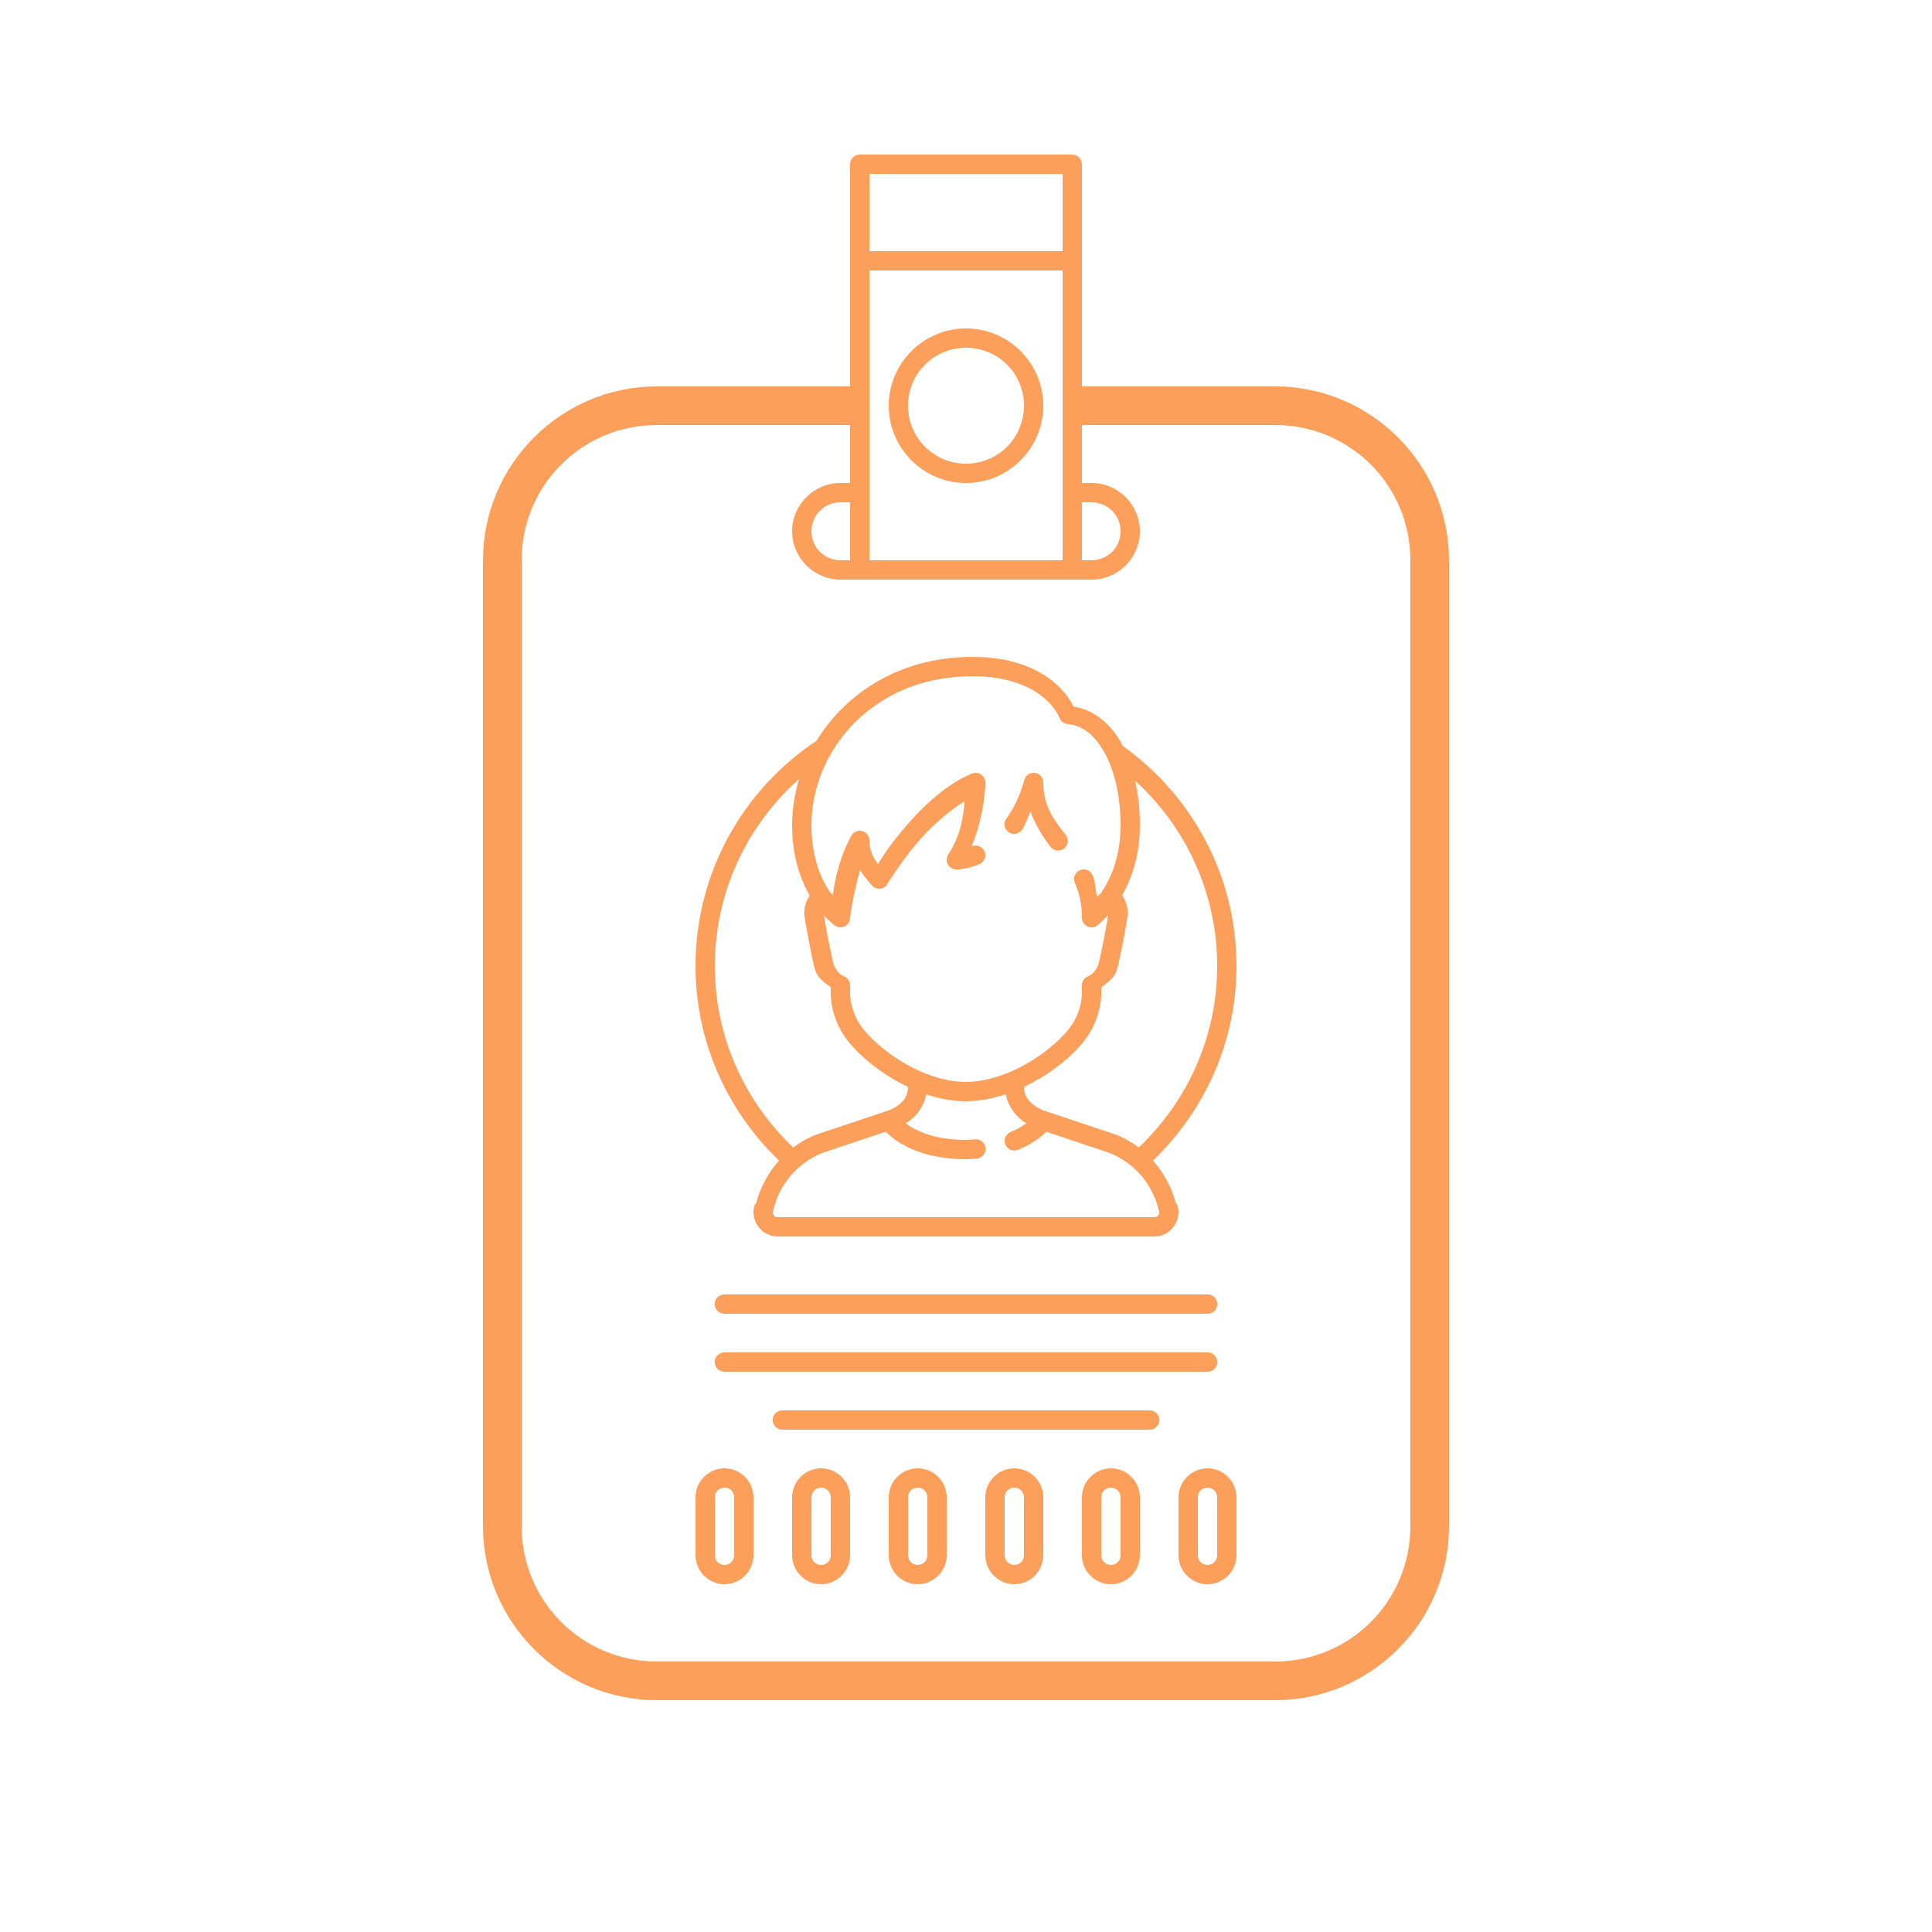 <svg width="72" height="72" viewBox="0 0 72 72" fill="none" xmlns="http://www.w3.org/2000/svg">
<path d="M32.04 5.76C31.945 5.76 31.853 5.798 31.785 5.865C31.718 5.933 31.68 6.025 31.68 6.12V14.4H24.48C20.91 14.4 18 17.31 18 20.88V56.88C18 60.45 20.91 63.36 24.48 63.36H47.52C51.09 63.36 54 60.45 54 56.88V20.88C54 17.31 51.09 14.4 47.52 14.4H40.32V6.12C40.32 6.025 40.282 5.933 40.215 5.865C40.147 5.798 40.056 5.76 39.96 5.76H32.04ZM32.4 6.48H39.6V9.36H32.4V6.48ZM32.4 10.08H39.6V20.88H32.4V10.08ZM36 12.24C34.414 12.24 33.12 13.534 33.12 15.12C33.12 16.706 34.414 18 36 18C37.586 18 38.88 16.706 38.88 15.12C38.88 13.534 37.586 12.24 36 12.24ZM36 12.96C37.197 12.96 38.16 13.923 38.16 15.12C38.16 16.317 37.197 17.28 36 17.28C34.803 17.28 33.84 16.317 33.84 15.12C33.84 13.923 34.803 12.96 36 12.96ZM24.48 15.84H31.68V18H31.32C30.33 18 29.52 18.81 29.52 19.8C29.52 20.79 30.33 21.6 31.32 21.6H32.04H39.96H40.68C41.67 21.6 42.48 20.79 42.48 19.8C42.48 18.81 41.67 18 40.68 18H40.32V15.84H47.52C50.312 15.84 52.56 18.088 52.56 20.88V56.88C52.56 59.672 50.312 61.92 47.52 61.92H24.48C21.688 61.92 19.44 59.672 19.44 56.88V20.88C19.44 18.088 21.688 15.84 24.48 15.84ZM31.32 18.72H31.68V20.88H31.32C30.719 20.88 30.24 20.401 30.24 19.8C30.24 19.199 30.719 18.72 31.32 18.72ZM40.32 18.72H40.68C41.281 18.72 41.76 19.199 41.76 19.8C41.76 20.401 41.281 20.88 40.68 20.88H40.32V18.72ZM36.233 24.481C33.569 24.481 31.531 25.808 30.431 27.605C27.714 29.41 25.92 32.496 25.92 36C25.92 38.854 27.124 41.418 29.032 43.251C28.634 43.697 28.34 44.239 28.18 44.833C28.14 44.878 28.113 44.932 28.1 44.99C27.98 45.543 28.413 46.08 28.979 46.08H43.021C43.587 46.08 44.018 45.542 43.899 44.99C43.886 44.931 43.859 44.877 43.82 44.831C43.82 44.831 43.819 44.83 43.819 44.83C43.658 44.237 43.364 43.698 42.967 43.252C44.875 41.419 46.08 38.854 46.08 36C46.08 32.612 44.399 29.619 41.833 27.792C41.815 27.757 41.801 27.716 41.782 27.682C41.368 26.94 40.743 26.45 40.011 26.331C39.584 25.489 38.473 24.481 36.233 24.481ZM36.233 25.201C38.389 25.201 39.267 26.215 39.489 26.762C39.514 26.825 39.556 26.879 39.611 26.918C39.665 26.958 39.73 26.981 39.797 26.986C40.311 27.022 40.784 27.372 41.154 28.034C41.523 28.695 41.76 29.648 41.76 30.752C41.76 31.881 41.425 32.669 41.096 33.182C40.984 33.356 40.977 33.321 40.883 33.429C40.826 33.158 40.816 32.84 40.717 32.615C40.697 32.572 40.67 32.533 40.636 32.5C40.602 32.467 40.562 32.441 40.518 32.424C40.474 32.407 40.426 32.399 40.379 32.4C40.332 32.401 40.285 32.411 40.242 32.43C40.199 32.449 40.16 32.477 40.127 32.511C40.094 32.545 40.068 32.585 40.051 32.629C40.034 32.673 40.026 32.72 40.027 32.768C40.028 32.815 40.038 32.861 40.057 32.905C40.215 33.264 40.32 33.67 40.32 34.2C40.32 34.267 40.338 34.332 40.373 34.388C40.408 34.445 40.458 34.491 40.517 34.521C40.576 34.551 40.643 34.565 40.709 34.559C40.775 34.554 40.839 34.53 40.892 34.491C40.892 34.491 41.072 34.35 41.299 34.097C41.291 34.148 41.281 34.21 41.268 34.287C41.239 34.458 41.199 34.679 41.155 34.906C41.069 35.359 40.954 35.876 40.934 35.937C40.934 35.938 40.934 35.939 40.933 35.94C40.868 36.149 40.669 36.343 40.565 36.378C40.493 36.402 40.431 36.448 40.387 36.51C40.343 36.571 40.32 36.645 40.32 36.72V36.99C40.32 37.474 40.123 37.924 39.954 38.181C39.702 38.568 39.116 39.129 38.391 39.565C37.666 40.001 36.801 40.32 35.986 40.32C35.186 40.32 34.328 40.002 33.607 39.566C32.885 39.13 32.299 38.568 32.046 38.181C31.878 37.924 31.68 37.474 31.68 36.99V36.72C31.68 36.645 31.657 36.571 31.613 36.51C31.569 36.448 31.507 36.402 31.435 36.378C31.331 36.343 31.132 36.149 31.067 35.94C31.066 35.939 31.066 35.938 31.066 35.937C31.046 35.876 30.933 35.359 30.846 34.906C30.803 34.679 30.761 34.458 30.732 34.287C30.72 34.217 30.711 34.163 30.704 34.114C30.934 34.362 31.116 34.498 31.116 34.498C31.17 34.535 31.233 34.557 31.299 34.561C31.364 34.565 31.43 34.55 31.488 34.52C31.546 34.489 31.594 34.444 31.628 34.388C31.662 34.331 31.68 34.267 31.68 34.201C31.68 34.201 31.779 33.354 32.056 32.427C32.296 32.801 32.543 33.048 32.543 33.048C32.584 33.079 32.63 33.1 32.68 33.111C32.729 33.123 32.78 33.123 32.83 33.114C32.879 33.104 32.926 33.084 32.968 33.054C33.009 33.025 33.044 32.988 33.069 32.944C33.069 32.944 33.471 32.27 34.11 31.493C34.612 30.883 35.272 30.287 35.948 29.856C35.903 30.445 35.793 31.163 35.34 31.842C35.304 31.896 35.284 31.959 35.281 32.024C35.277 32.089 35.292 32.154 35.323 32.211C35.353 32.269 35.399 32.317 35.455 32.35C35.511 32.384 35.575 32.401 35.64 32.401C35.872 32.401 36.161 32.341 36.496 32.205C36.54 32.187 36.58 32.16 36.614 32.127C36.647 32.094 36.674 32.054 36.692 32.011C36.71 31.967 36.72 31.92 36.72 31.873C36.72 31.826 36.711 31.779 36.693 31.735C36.675 31.691 36.649 31.651 36.616 31.618C36.582 31.584 36.543 31.557 36.499 31.539C36.456 31.521 36.409 31.511 36.361 31.511C36.314 31.511 36.267 31.52 36.224 31.538C36.216 31.541 36.214 31.539 36.207 31.542C36.619 30.551 36.72 29.558 36.72 29.161C36.72 29.102 36.706 29.044 36.678 28.991C36.65 28.939 36.609 28.895 36.56 28.862C36.511 28.829 36.454 28.808 36.395 28.802C36.336 28.797 36.277 28.805 36.222 28.828C35.15 29.275 34.23 30.213 33.554 31.035C33.045 31.654 32.873 31.96 32.722 32.199C32.563 32 32.4 31.717 32.4 31.321C32.4 31.241 32.373 31.163 32.324 31.099C32.275 31.036 32.206 30.991 32.128 30.971C32.05 30.952 31.967 30.959 31.894 30.991C31.82 31.024 31.76 31.08 31.722 31.151C31.281 31.978 31.117 32.758 31.039 33.358C30.973 33.276 30.974 33.315 30.902 33.204C30.576 32.701 30.24 31.915 30.24 30.753C30.24 27.996 32.509 25.201 36.233 25.201ZM38.509 28.8C38.432 28.802 38.357 28.83 38.297 28.878C38.236 28.925 38.193 28.991 38.173 29.066C38.009 29.672 37.773 30.134 37.509 30.497C37.48 30.535 37.458 30.579 37.446 30.626C37.434 30.672 37.431 30.721 37.438 30.768C37.445 30.816 37.461 30.862 37.486 30.903C37.511 30.944 37.544 30.98 37.582 31.008C37.621 31.037 37.666 31.057 37.712 31.068C37.759 31.079 37.808 31.08 37.855 31.072C37.903 31.064 37.948 31.046 37.989 31.02C38.029 30.994 38.064 30.96 38.091 30.921C38.219 30.745 38.293 30.46 38.405 30.246C38.594 30.741 38.849 31.178 39.139 31.544C39.167 31.584 39.203 31.618 39.245 31.644C39.287 31.67 39.333 31.687 39.382 31.694C39.431 31.701 39.48 31.698 39.528 31.686C39.575 31.673 39.62 31.651 39.658 31.62C39.697 31.589 39.729 31.551 39.752 31.508C39.775 31.464 39.789 31.416 39.793 31.367C39.797 31.318 39.791 31.269 39.775 31.222C39.76 31.176 39.734 31.133 39.701 31.096C39.236 30.511 38.88 30.013 38.88 29.16C38.88 29.112 38.87 29.064 38.852 29.02C38.833 28.975 38.805 28.935 38.771 28.901C38.736 28.868 38.695 28.841 38.65 28.824C38.605 28.807 38.557 28.799 38.509 28.8V28.8ZM29.783 29.026C29.611 29.588 29.52 30.17 29.52 30.753C29.52 31.916 29.83 32.772 30.175 33.376C30.071 33.529 29.981 33.736 29.971 34C29.971 34.001 29.971 34.001 29.971 34.002C29.968 34.102 29.978 34.115 29.987 34.178C29.996 34.24 30.007 34.317 30.022 34.407C30.052 34.585 30.095 34.812 30.139 35.042C30.227 35.504 30.311 35.938 30.381 36.156C30.473 36.45 30.726 36.617 30.96 36.793V36.99C30.96 37.66 31.21 38.22 31.442 38.575C31.791 39.107 32.431 39.697 33.234 40.182C33.426 40.298 33.63 40.407 33.839 40.507C33.836 40.859 33.66 41.055 33.45 41.205C33.264 41.338 33.101 41.388 33.059 41.4C33.022 41.407 32.986 41.419 32.953 41.437L30.41 42.286C30.404 42.288 30.397 42.29 30.39 42.293C30.089 42.413 29.813 42.574 29.561 42.764C27.769 41.059 26.64 38.669 26.64 36C26.64 33.221 27.861 30.739 29.783 29.026ZM42.304 29.097C44.178 30.807 45.36 33.26 45.36 36C45.36 38.669 44.23 41.059 42.438 42.764C42.186 42.574 41.91 42.413 41.608 42.293C41.602 42.291 41.596 42.288 41.59 42.286L39.049 41.437C39.017 41.42 38.983 41.408 38.947 41.401C38.947 41.401 38.946 41.401 38.945 41.401C38.904 41.389 38.739 41.334 38.551 41.199C38.339 41.046 38.162 40.849 38.16 40.504C38.368 40.405 38.57 40.297 38.762 40.182C39.568 39.697 40.21 39.108 40.558 38.575C40.79 38.22 41.04 37.66 41.04 36.99V36.793C41.274 36.617 41.527 36.45 41.619 36.156C41.689 35.938 41.774 35.504 41.863 35.042C41.907 34.812 41.948 34.585 41.978 34.407C41.993 34.317 42.006 34.24 42.014 34.178C42.023 34.115 42.033 34.103 42.029 34C42.019 33.73 41.925 33.517 41.818 33.363C42.166 32.755 42.48 31.898 42.48 30.752C42.48 30.161 42.418 29.605 42.304 29.097ZM37.481 40.778C37.571 41.244 37.855 41.587 38.129 41.784C38.174 41.817 38.21 41.826 38.254 41.853C38.11 41.961 37.928 42.078 37.664 42.186C37.62 42.204 37.58 42.23 37.546 42.264C37.513 42.297 37.486 42.337 37.468 42.38C37.45 42.424 37.44 42.471 37.44 42.518C37.44 42.565 37.449 42.612 37.467 42.656C37.485 42.7 37.511 42.739 37.544 42.773C37.578 42.806 37.617 42.833 37.661 42.852C37.704 42.87 37.751 42.879 37.798 42.88C37.846 42.88 37.893 42.871 37.936 42.853C38.365 42.677 38.669 42.465 38.869 42.292C38.919 42.247 38.947 42.214 38.986 42.175L41.344 42.964C42.282 43.338 42.974 44.152 43.193 45.141C43.193 45.142 43.194 45.143 43.194 45.145C43.218 45.265 43.143 45.36 43.021 45.36H28.979C28.858 45.36 28.782 45.264 28.806 45.145C28.806 45.143 28.807 45.142 28.807 45.141C29.025 44.153 29.715 43.338 30.653 42.964L33.009 42.176C33.132 42.3 33.315 42.46 33.564 42.609C34.069 42.912 34.86 43.2 36 43.2C36.158 43.2 36.278 43.184 36.381 43.178C36.429 43.176 36.476 43.165 36.52 43.145C36.564 43.124 36.603 43.096 36.635 43.06C36.668 43.025 36.693 42.983 36.709 42.938C36.725 42.893 36.731 42.844 36.729 42.797C36.726 42.749 36.714 42.702 36.692 42.658C36.671 42.615 36.641 42.577 36.605 42.545C36.569 42.514 36.526 42.49 36.481 42.475C36.435 42.46 36.387 42.455 36.339 42.459C36.202 42.467 36.102 42.48 36 42.48C34.98 42.48 34.331 42.228 33.936 41.991C33.847 41.937 33.816 41.901 33.753 41.854C33.795 41.829 33.827 41.82 33.87 41.789C34.144 41.594 34.428 41.251 34.519 40.784C34.99 40.943 35.485 41.04 35.986 41.04C36.498 41.04 37.002 40.939 37.481 40.778ZM27 48.24C26.952 48.239 26.905 48.248 26.861 48.266C26.816 48.284 26.776 48.31 26.742 48.344C26.708 48.377 26.681 48.417 26.663 48.461C26.644 48.505 26.635 48.552 26.635 48.6C26.635 48.648 26.644 48.695 26.663 48.739C26.681 48.783 26.708 48.823 26.742 48.856C26.776 48.89 26.816 48.916 26.861 48.934C26.905 48.952 26.952 48.961 27 48.96H45C45.048 48.961 45.095 48.952 45.139 48.934C45.184 48.916 45.224 48.89 45.258 48.856C45.292 48.823 45.319 48.783 45.337 48.739C45.356 48.695 45.365 48.648 45.365 48.6C45.365 48.552 45.356 48.505 45.337 48.461C45.319 48.417 45.292 48.377 45.258 48.344C45.224 48.31 45.184 48.284 45.139 48.266C45.095 48.248 45.048 48.239 45 48.24H27ZM27 50.4C26.952 50.399 26.905 50.408 26.861 50.426C26.816 50.444 26.776 50.47 26.742 50.504C26.708 50.537 26.681 50.577 26.663 50.621C26.644 50.665 26.635 50.712 26.635 50.76C26.635 50.808 26.644 50.855 26.663 50.899C26.681 50.943 26.708 50.983 26.742 51.016C26.776 51.05 26.816 51.076 26.861 51.094C26.905 51.112 26.952 51.121 27 51.12H45C45.048 51.121 45.095 51.112 45.139 51.094C45.184 51.076 45.224 51.05 45.258 51.016C45.292 50.983 45.319 50.943 45.337 50.899C45.356 50.855 45.365 50.808 45.365 50.76C45.365 50.712 45.356 50.665 45.337 50.621C45.319 50.577 45.292 50.537 45.258 50.504C45.224 50.47 45.184 50.444 45.139 50.426C45.095 50.408 45.048 50.399 45 50.4H27ZM29.16 52.56C29.112 52.559 29.065 52.568 29.021 52.586C28.976 52.604 28.936 52.63 28.902 52.664C28.868 52.697 28.841 52.737 28.823 52.781C28.804 52.825 28.795 52.872 28.795 52.92C28.795 52.968 28.804 53.015 28.823 53.059C28.841 53.103 28.868 53.143 28.902 53.176C28.936 53.21 28.976 53.236 29.021 53.254C29.065 53.272 29.112 53.281 29.16 53.28H42.84C42.888 53.281 42.935 53.272 42.979 53.254C43.024 53.236 43.064 53.21 43.098 53.176C43.132 53.143 43.159 53.103 43.177 53.059C43.196 53.015 43.205 52.968 43.205 52.92C43.205 52.872 43.196 52.825 43.177 52.781C43.159 52.737 43.132 52.697 43.098 52.664C43.064 52.63 43.024 52.604 42.979 52.586C42.935 52.568 42.888 52.559 42.84 52.56H29.16ZM27 54.72C26.408 54.72 25.92 55.208 25.92 55.8V57.96C25.92 58.552 26.408 59.04 27 59.04C27.592 59.04 28.08 58.552 28.08 57.96V55.8C28.08 55.208 27.592 54.72 27 54.72ZM30.6 54.72C30.008 54.72 29.52 55.208 29.52 55.8V57.96C29.52 58.552 30.008 59.04 30.6 59.04C31.192 59.04 31.68 58.552 31.68 57.96V55.8C31.68 55.208 31.192 54.72 30.6 54.72ZM34.2 54.72C33.608 54.72 33.12 55.208 33.12 55.8V57.96C33.12 58.552 33.608 59.04 34.2 59.04C34.792 59.04 35.28 58.552 35.28 57.96V55.8C35.28 55.208 34.792 54.72 34.2 54.72ZM37.8 54.72C37.208 54.72 36.72 55.208 36.72 55.8V57.96C36.72 58.552 37.208 59.04 37.8 59.04C38.392 59.04 38.88 58.552 38.88 57.96V55.8C38.88 55.208 38.392 54.72 37.8 54.72ZM41.4 54.72C40.808 54.72 40.32 55.208 40.32 55.8V57.96C40.32 58.552 40.808 59.04 41.4 59.04C41.992 59.04 42.48 58.552 42.48 57.96V55.8C42.48 55.208 41.992 54.72 41.4 54.72ZM45 54.72C44.408 54.72 43.92 55.208 43.92 55.8V57.96C43.92 58.552 44.408 59.04 45 59.04C45.592 59.04 46.08 58.552 46.08 57.96V55.8C46.08 55.208 45.592 54.72 45 54.72ZM27 55.44C27.203 55.44 27.36 55.597 27.36 55.8V57.96C27.36 58.163 27.203 58.32 27 58.32C26.797 58.32 26.64 58.163 26.64 57.96V55.8C26.64 55.597 26.797 55.44 27 55.44ZM30.6 55.44C30.803 55.44 30.96 55.597 30.96 55.8V57.96C30.96 58.163 30.803 58.32 30.6 58.32C30.397 58.32 30.24 58.163 30.24 57.96V55.8C30.24 55.597 30.397 55.44 30.6 55.44ZM34.2 55.44C34.403 55.44 34.56 55.597 34.56 55.8V57.96C34.56 58.163 34.403 58.32 34.2 58.32C33.997 58.32 33.84 58.163 33.84 57.96V55.8C33.84 55.597 33.997 55.44 34.2 55.44ZM37.8 55.44C38.003 55.44 38.16 55.597 38.16 55.8V57.96C38.16 58.163 38.003 58.32 37.8 58.32C37.597 58.32 37.44 58.163 37.44 57.96V55.8C37.44 55.597 37.597 55.44 37.8 55.44ZM41.4 55.44C41.603 55.44 41.76 55.597 41.76 55.8V57.96C41.76 58.163 41.603 58.32 41.4 58.32C41.197 58.32 41.04 58.163 41.04 57.96V55.8C41.04 55.597 41.197 55.44 41.4 55.44ZM45 55.44C45.203 55.44 45.36 55.597 45.36 55.8V57.96C45.36 58.163 45.203 58.32 45 58.32C44.797 58.32 44.64 58.163 44.64 57.96V55.8C44.64 55.597 44.797 55.44 45 55.44Z" fill="#FC9F5B"/>
</svg>

